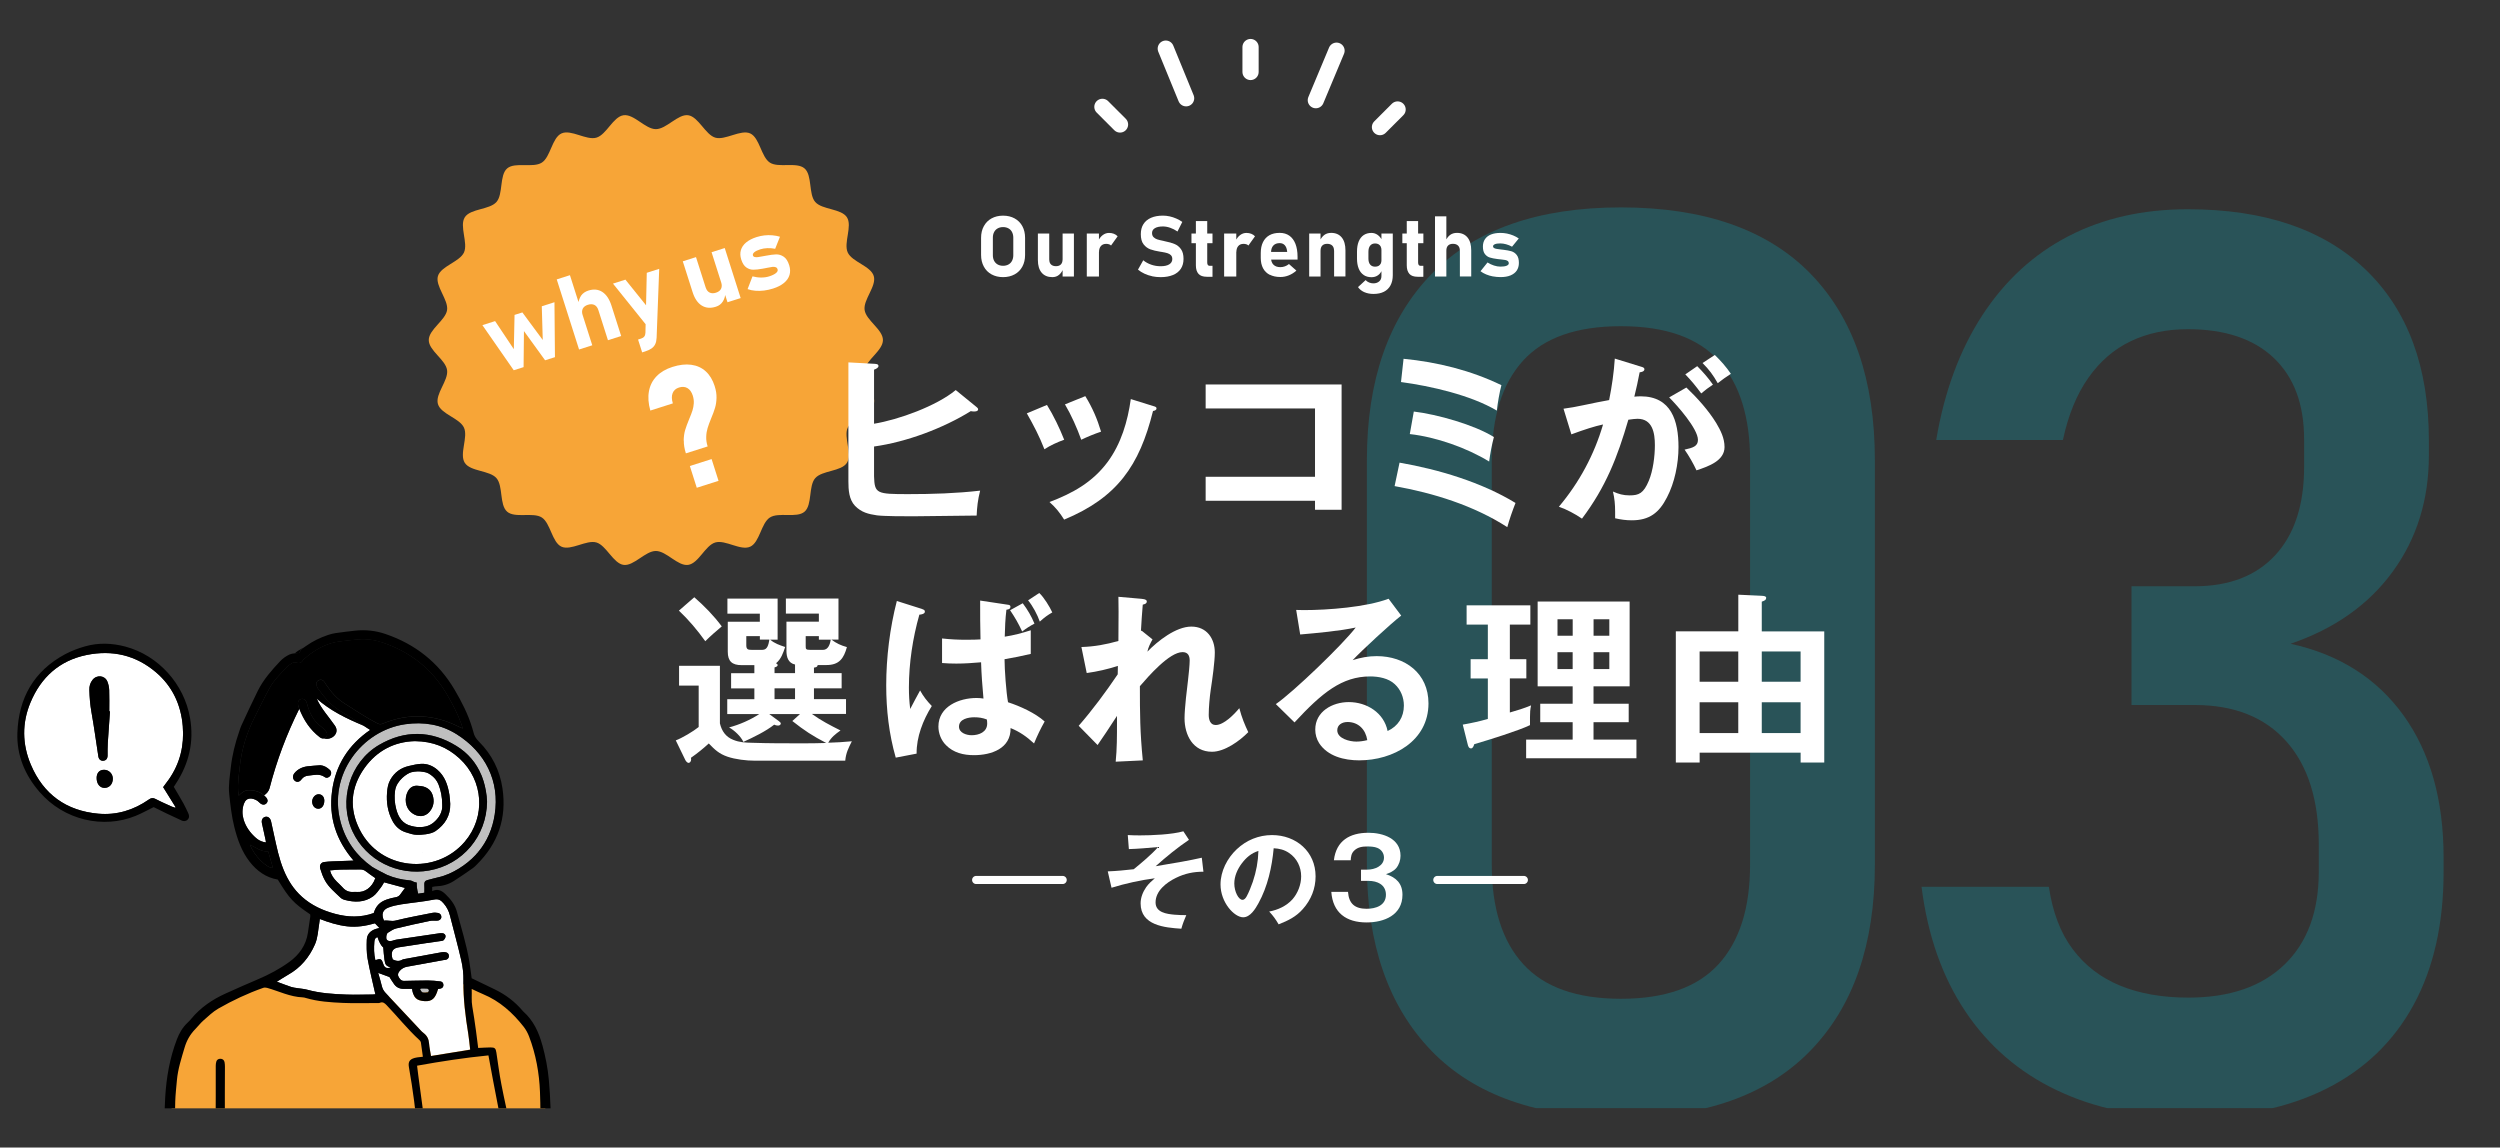 <?xml version="1.0" encoding="UTF-8"?>
<svg xmlns="http://www.w3.org/2000/svg" xmlns:xlink="http://www.w3.org/1999/xlink" viewBox="0 0 616.95 283.19">
  <rect x="0" y="0" width="616.95" height="283.19" fill="#333333" stroke="none"/>
  <defs>
    <style>
      .cls-1, .cls-2, .cls-3 {
        fill: none;
      }

      .cls-4 {
        mix-blend-mode: multiply;
        opacity: .3;
      }

      .cls-5 {
        fill: #f7a537;
      }

      .cls-6 {
        isolation: isolate;
      }

      .cls-2 {
        stroke-width: 2px;
      }

      .cls-2, .cls-3 {
        stroke: #fff;
        stroke-linecap: round;
        stroke-linejoin: round;
      }

      .cls-7 {
        fill: #fff;
      }

      .cls-3 {
        stroke-width: 4px;
      }

      .cls-8 {
        fill: #bfbfbf;
      }

      .cls-9 {
        fill: #8398e8;
      }

      .cls-10 {
        fill: #129ead;
      }

      .cls-11 {
        clip-path: url(#clippath);
      }
    </style>
    <clipPath id="clippath">
      <rect class="cls-1" width="616.95" height="273.52"></rect>
    </clipPath>
  </defs>
  <g class="cls-6">
    <g id="_レイヤー_2" data-name="レイヤー 2">
      <g id="_レイヤー_1-2" data-name="レイヤー 1">
        <g class="cls-11">
          <g>
            <path class="cls-5" d="M134.78,281.78s-.09-20.8-2.25-24.64c-2.16-3.84-5.12-11.02-17.02-14.56,0,0-25.87,8.07-49.29,0,0,0-14.03,3.59-18.79,10.23-4.76,6.64-5.71,28.97-5.71,28.97h93.06Z"></path>
            <g>
              <path class="cls-7" d="M81.44,214.81c.32,1.19.92,1.99,1.64,2.73.48.5,1.02.94,1.47,1.46.7.81,1.54,1.19,2.6,1.12.33-.02.66-.02.98,0,1.79.15,3.67-.98,4.5-3.41-.76-.54-1.58-1.08-2.34-1.68-.43-.34-.88-.47-1.41-.46-1.64.02-3.28,0-4.91.04-.79.02-1.59.12-2.52.2Z"></path>
              <path class="cls-7" d="M43.22,199.34s.08-.09.12-.14c-1.01-1.63-2.02-3.25-3.08-4.95.5-.68.97-1.28,1.41-1.91,2.76-3.96,3.82-8.39,3.43-13.14-.44-5.29-2.55-9.85-6.64-13.32-4.96-4.21-10.74-5.53-17.06-4.25-6.74,1.37-11.3,5.53-13.89,11.76-2.1,5.06-2.03,10.27.1,15.31,3.1,7.33,8.75,11.39,16.64,12.1,4.53.41,8.73-.87,12.47-3.49.58-.41,1.02-.48,1.67-.14,1.32.7,2.69,1.28,4.05,1.9.25.11.52.18.78.27ZM22.05,170.28c-.03-.96.2-1.77.8-2.52,1.03-1.3,3.02-1.11,3.65.43.27.66.42,1.4.45,2.12.06,1.74.02,3.48.02,5.23.06,0,.11,0,.17,0-.18,2.61-.38,5.21-.54,7.82-.06,1.01-.04,2.03-.05,3.05,0,.78-.36,1.24-1.01,1.31-.66.07-1.15-.33-1.27-1.06-.57-3.66-1.06-7.33-1.71-10.98-.32-1.8-.46-3.59-.51-5.41ZM25.82,194.44c-1.18.02-2-1.01-1.98-2.49.02-1.22.73-1.99,1.82-1.97,1.23.01,2.19,1,2.17,2.23-.02,1.29-.85,2.22-2.02,2.24Z"></path>
              <path class="cls-7" d="M102.15,217.63c.06.03.14.05.22.07,0-.01.01-.02.02-.03-.08-.02-.16-.03-.24-.04Z"></path>
              <path class="cls-7" d="M108.23,193.62c-.39-1.02-1.08-1.83-1.95-2.43-.87-.6-1.21-.65-2.52-.81-.22-.03-1.21-.07-2.26.19-.98.25-3.64,2-4,4.5-.23,1.58-.12,3.12.29,4.64.54,2.01,1.55,3.61,3.74,4.12.49.12,1,.25,1.5.27,1.37.07,2.72-.14,3.8-.99,1.53-1.2,2.44-2.78,2.3-4.54,0-1.9-.32-3.45-.9-4.96ZM106.01,200.32c-1.16,1.36-2.89,1.37-4.27.36-1.89-1.38-1.93-3.79-1.11-5.36.56-1.06,1.49-1.57,2.66-1.39,1.71.03,2.98.81,3.45,2.22.5,1.49.29,2.95-.74,4.16Z"></path>
              <path class="cls-7" d="M113.38,187.16c-3.02-2.76-6.5-4.21-10.98-4.26-4.99.12-9.36,2.28-12.48,6.66-3.39,4.78-3.8,9.96-1.16,15.18,5.12,10.13,18.88,11.26,25.93,2.98,5.24-6.15,4.64-15.11-1.31-20.56ZM104.21,210.27s.03-.02.04-.02c.03,0,.06,0,.09.01-.04,0-.08,0-.12.01ZM107.5,205.08c-1.23.86-3.71.96-4.61.94-.9-.02-1.8-.31-2.86-.66-1.44-.47-2.49-1.47-3.2-2.82-1.15-2.19-1.52-4.53-1.32-6.97.09-1.09.26-2.16.81-3.14,1.03-1.82,2.57-2.94,4.58-3.4,1.02-.24,2.06-.49,3.1-.53,1.46-.05,2.77.48,3.9,1.44,1.89,1.61,2.61,3.8,2.99,6.14.12.75.14,1.52.21,2.28.07,2.93-1.3,5.11-3.61,6.72Z"></path>
              <path class="cls-7" d="M117.9,210.17c-.14.22-.29.43-.45.65-.01.05-.03.09-.05.14.23-.25.46-.51.67-.77-.06,0-.12,0-.18-.02Z"></path>
              <path class="cls-7" d="M118.81,191.29s0,0-.01,0c.05.13.11.26.16.39-.05-.13-.09-.26-.15-.39Z"></path>
              <path class="cls-7" d="M114.36,241.99c.03-1.66-.16-3.36-.53-4.98-.85-3.72-1.88-7.4-2.81-11.11-.28-1.12-.78-2.08-1.54-2.96-.65-.76-1.21-1.18-2.38-.95-2.67.53-5.4.76-8.1,1.18-1.07.17-2.15.4-3.16.79-1.46.57-1.79,1.7-1.08,3.23.93-.14,1.83.24,2.85-.02,3-.74,6.05-1.3,9.08-1.9.45-.09.95-.07,1.39.02.6.13.9.61.82,1.11-.08.51-.52.81-1.13.8-.58,0-1.17-.05-1.72.06-2.78.58-5.55,1.18-8.31,1.86-.72.18-1.37.65-2.02,1.05-.39.24-.53,1.31-.29,1.7.22.35.79.47,1.37.29.35-.11.69-.24,1.05-.29,3.45-.52,6.91-1.03,10.37-1.53.32-.05.65-.08.97-.05.45.05.78.37.76.79-.02.31-.24.66-.46.91-.15.16-.46.2-.71.23-1.19.18-2.38.33-3.57.51-2.27.34-4.54.67-6.8,1.04-1.43.23-1.91.93-1.68,2.34.04.24.14.48.19.66.83.4,1.59.52,2.36.05.15-.09.34-.11.52-.15,3.08-.57,6.15-1.14,9.23-1.69.35-.06.74-.05,1.07.04.46.13.72.51.67,1-.04.45-.32.72-.76.83-.14.03-.29.02-.43.05-3.04.55-6.08,1.11-9.13,1.66-.72.13-1.3.47-1.78.99-.35.39-.61.87-.36,1.4.27.56.63,1.12,1.36,1.11,1.96-.02,3.93-.11,5.89-.1,1.04,0,2.09.1,3.13.23.46.06.75.44.73.95-.03.46-.3.72-.74.82-.2.04-.41.07-.59.1-.63,2.31-1.5,3.1-3.27,3-2.04-.12-2.81-.84-3.14-3.04-.7,0-1.35-.02-2,0-.98.03-1.8-.32-2.38-1.09-.45-.6-.83-1.26-1.2-1.83-.9-.33-1.77-.65-2.78-1.02.31,1.09.65,2.15.9,3.24.16.67.46,1.21.92,1.7,2.71,2.89,5.42,5.78,8.13,8.67.4.42.78.88,1.24,1.23.89.66,1.29,1.51,1.37,2.6.08,1,.3,1.99.47,3.07,3.32-.54,6.5-1.06,9.66-1.57-.15-1.28-.25-2.55-.45-3.79-.71-4.39-1.28-8.78-1.21-13.25Z"></path>
              <path class="cls-7" d="M94.56,237.85c.33.98.76,1.2,1.85.93-1.2-.5-1.34-.62-1.54-1.96-.15-.95-.19-1.93-.29-2.99q-.81-.67-1.42-2.56c-.62.15-.74.66-.78,1.15-.12,1.51-.12,3.03.25,4.52,1.31-.44,1.52-.34,1.93.91Z"></path>
              <path class="cls-7" d="M90.51,231.91c.05-1.38.93-2.24,2.22-2.67.27-.09.55-.15.89-.24-.4-.42-.74-.78-1.1-1.15-2.26.65-4.5,1.01-6.82.75-2.32-.26-4.53-.95-6.78-1.82-.06.44-.09.75-.14,1.06-.3,1.75-.34,3.56-1.07,5.22-1.4,3.19-3.52,5.74-6.59,7.47-.92.52-1.81,1.11-2.81,1.73,1.29.47,2.41.91,3.54,1.29.48.16.99.21,1.5.29.82.14,1.67.18,2.47.4,3.15.87,6.38,1.07,9.61,1.19,2.14.08,4.29,0,6.44-.01.27,0,.54-.05.75-.06-.66-2.98-1.4-5.86-1.92-8.79-.27-1.52-.25-3.11-.2-4.67Z"></path>
              <path class="cls-7" d="M92.23,225.31c.55-1.73,1.46-2.71,3.18-3.32.72-.26,1.46-.44,2.21-.57.47-.08.83-.26,1.1-.62.41-.54.81-1.1,1.23-1.68-1.78-.48-3.45-.93-5.17-1.39-.24.4-.46.87-.78,1.26-.61.76-1.16,1.64-1.93,2.2-2.14,1.55-4.56,1.52-7,.88-.38-.1-.77-.3-1.05-.56-1.36-1.31-2.86-2.52-3.8-4.19-.51-.91-.88-1.92-1.18-2.92-.27-.88.16-1.55.93-1.67.68-.1,1.37-.14,2.05-.17,1.67-.07,3.34-.13,5.24-.19-4.34-5.04-6.17-10.71-5.32-17.13.85-6.44,4.09-11.47,9.41-15.11-.54-.34-1.07-.68-1.6-1.03-4.23-1.77-8.25-3.7-11.6-6.7,1.06,2.47,3,4.51,4.51,6.71,1.31,1.91-.94,3.71-2.7,3.11-.33.09-.71-.02-1.08-.3-2.4-1.84-3.96-4.26-5.03-7.01-3.13,6.29-5.58,12.77-7.34,19.63-.19.72-.7,1.32-1.35,1.75.16.14.31.28.46.44.47.51.54,1.02.17,1.46-.36.43-.93.5-1.47.13-.33-.23-.58-.57-.92-.77-1.12-.65-2.6-.91-3.22.81-.46,1.27-.45,2.61-.08,3.86.54,1.81,1.64,3.33,3.06,4.57.24.21.5.4.78.56.18.06.36.15.52.25.36.14.74.25,1.17.29-.04-.28-.06-.45-.1-.62-.3-1.39-.63-2.77-.91-4.16-.16-.79.22-1.4.86-1.54.6-.13,1.12.24,1.37.97.06.17.08.35.12.53.21,1,.42,1.99.65,2.99.65,2.91,1.23,5.85,2.37,8.62,1.04,2.52,2.44,4.77,4.51,6.62,2.38,2.13,5.16,3.39,8.18,4.21,3.19.86,6.39.96,9.55-.19ZM74.41,192.33c-.51.7-1.14.79-1.67.35-.52-.43-.58-1.26-.08-1.87.83-1,1.94-1.53,3.2-1.69,1.01-.13,2.03-.18,3.2-.27.83.06,1.66.51,2.35,1.18.41.39.41.98.11,1.4-.3.42-.9.68-1.35.36-1.32-.95-2.72-.5-4.1-.37-.66.06-1.23.33-1.66.91ZM77.04,197.8c0-.91.73-1.77,1.54-1.8.84-.03,1.44.61,1.46,1.53.02,1.18-.6,2.04-1.48,2.04-.86,0-1.51-.76-1.52-1.77Z"></path>
              <path class="cls-9" d="M104.21,210.27s.08,0,.12-.01c-.03,0-.06,0-.09-.01-.01,0-.03.02-.04.02Z"></path>
              <path d="M66.52,194.53c1.77-6.86,4.22-13.35,7.34-19.63-.08-.2-.16-.4-.23-.61-.11-.3-.13-.65-.09-.96.07-.53.58-.9,1.14-.87.53.07.85.42,1.01.96.15.52.3,1.05.48,1.56.63,1.7,1.54,3.21,3.04,4.3.44.32.82.72,1.17,1.14.47.56.43,1.16-.01,1.56-.12.11-.26.19-.41.22,1.76.6,4.01-1.2,2.7-3.11-1.51-2.2-3.44-4.24-4.51-6.71,3.35,3.01,7.36,4.94,11.6,6.7-1.89-1.22-3.75-2.43-5.65-3.56-2.35-1.4-4.04-3.41-5.6-5.57-.19-.26-.34-.57-.41-.88-.13-.51.04-.95.53-1.2.47-.24.94-.17,1.3.23.22.24.35.55.54.82,1.21,1.79,2.59,3.41,4.44,4.59,2.67,1.7,5.3,3.47,8.12,4.93.5.26.86.36,1.41.13,6.41-2.67,12.7-2.34,18.88.8.24.12.5.22.89.39-.15-.49-.25-.83-.37-1.17-.9-2.51-2.15-4.86-3.49-7.16-3.65-6.29-8.99-10.51-15.84-12.85-1.98-.68-4.03-.99-6.13-.8-1.56.14-3.12.32-4.67.52-2.71.36-5.06,1.56-7.23,3.14-.38.27-.73.59-1.09.89-.2.17-.46.32-.58.54-.36.64-.88.87-1.56.65-.55-.17-1-.05-1.43.28-.35.26-.75.47-1.04.79-1.53,1.66-3.17,3.24-4.27,5.24-1.26,2.29-2.39,4.66-3.58,6.99-1.98,3.86-3.26,7.93-3.74,12.25-.23,2.06-.56,4.12-.41,6.2.02.3.08.59.15,1.06.76-.78,1.44-1.32,2.38-1.34,1.46-.02,2.78.33,3.87,1.27.64-.43,1.16-1.02,1.35-1.75Z"></path>
              <path d="M74.95,159.83c-.85.39-1.61.86-2.22,1.42.38-.04.79-.06,1.21-.12.08-.56.51-.94,1.01-1.3Z"></path>
              <path d="M67.36,214.18c-.38-1.33-.77-2.65-1.18-4.09-1.73.18-2.97-.94-4.46-1.63.9,2.65,4.17,5.86,5.64,5.72Z"></path>
              <path class="cls-9" d="M64.48,207.6c-.16-.11-.34-.19-.52-.25.17.1.34.18.52.25Z"></path>
              <path class="cls-8" d="M117.9,210.17c.06,0,.12.01.18.02,2.12-2.56,3.47-5.64,4.02-9.2,1.28-8.24-2.33-15.34-9.38-19.79-3.86-2.43-8.17-3.13-12.7-2.48-10.66,1.52-19.11,12.4-15.95,24.15,1.24,4.61,3.86,8.27,7.75,11.03.4.29,3.26,1.8,3.7,1.99,1.75.75,3.58,1.19,5.49,1.35.62.05.77.24,1.16.39.08.01.16.03.24.04,0,.01-.01.02-.02.03.13.04.28.07.46.1,0,.93.07,1.68.36,2.74.53-.08,1.02-.16,1.53-.24,0-.71.04-1.36-.01-2.01-.05-.62.18-.96.78-1.11.88-.22,1.75-.49,2.64-.68,1.83-.4,3.54-1.2,5.09-2.15,1.61-.99,3-2.12,4.19-3.41.02-.05.03-.09.05-.14.15-.21.3-.43.45-.65ZM105.92,214.81c-7.86,1.4-15.58-2.53-18.92-9.61-3.57-7.6-.71-17.13,6.53-21.37,6.36-3.72,12.83-3.58,19.04.22,2.95,1.8,4.98,4.27,6.21,7.23,0,0,0,0,.01,0,.05.13.1.26.15.39.56,1.46.94,3.04,1.13,4.71.06.54.08,1.09.1,1.44-.07,8.5-6.04,15.52-14.26,16.98Z"></path>
              <path class="cls-8" d="M105.6,244.86c.12-.02.28-.36.25-.52-.03-.15-.26-.37-.43-.39-.53-.05-1.06-.02-1.59-.02-.06.08-.12.15-.17.23.19.26.35.67.59.73.42.11.91.04,1.35-.04Z"></path>
              <path d="M133.84,257.94c-.86-3.2-2.19-6.09-4.71-8.33-.05-.05-.1-.11-.15-.16-1.88-2.23-4.16-3.96-6.78-5.24-1.93-.94-3.86-1.86-5.8-2.8-.2-1.4-.36-2.81-.59-4.21-.7-4.14-1.95-8.13-3.04-12.17-.49-1.82-1.58-3.16-2.88-4.41-.9-.86-1.89-1.36-3.23-.71v-1.03c.35-.06.64-.15.92-.15,1.57-.04,3.04-.45,4.35-1.27,1.63-1.02,3.2-2.14,4.79-3.24.33-.23.6-.53.89-.81,5.31-5.22,7.48-11.52,6.39-18.88-.66-4.44-2.61-8.32-5.8-11.51-.7-.7-1.19-1.44-1.38-2.4-.07-.32-.17-.63-.27-.94-1.01-3.37-2.6-6.48-4.38-9.5-3.96-6.71-9.71-11.23-17.06-13.73-2.41-.82-4.9-1.09-7.43-.82-1.63.17-3.25.38-4.88.61-.61.09-1.21.25-1.8.44-1.94.65-3.77,1.53-5.45,2.72-.2.14-.4.27-.59.41-.5.36-.92.74-1.01,1.3-.42.06-.83.08-1.21.12-.46.04-.89.11-1.27.28-.84.38-1.66.96-2.3,1.63-2.1,2.23-4.14,4.53-5.52,7.29-1.43,2.86-2.76,5.78-4.11,8.68-.2.43-.32.89-.48,1.34-1.03,2.93-1.77,5.91-2.11,9.01-.23,2.17-.62,4.35-.38,6.53.29,2.7.58,5.41,1.25,8.07.78,3.1,1.82,6.08,3.81,8.62,1.77,2.26,4,3.89,6.92,4.38,2.9,4.76,3.83,5.77,8,8.59.01.21.05.39.02.57-.19,1.33-.4,2.65-.59,3.98-.45,3.07-2.15,5.42-4.56,7.17-2.41,1.75-5.05,3.15-7.81,4.32-2.65,1.12-5.27,2.29-7.89,3.47-3.29,1.48-6.23,3.47-8.55,6.29-.28.34-.58.65-.9.95-1.22,1.15-2.03,2.56-2.62,4.11-1.76,4.6-2.59,9.4-2.88,14.28-.21,3.45-.17,6.91-.24,10.37,0,.33,0,.66.06.98.13.59.59.99,1.13,1.02.53.04,1.05-.3,1.24-.88.11-.34.14-.71.14-1.07.05-3.13.05-6.26.15-9.39.05-1.74.26-3.48.41-5.22.24-2.78,1.11-5.41,1.89-8.06.51-1.74,1.37-3.28,2.65-4.58.67-.67,1.24-1.45,1.94-2.07,1.2-1.05,2.37-2.2,3.74-2.99,3.54-2.03,7.23-3.76,11.09-5.12.28-.1.64-.07.93,0,2.93.82,5.7,2.24,8.82,2.35.25,0,.5.08.75.15,2.99.89,6.09,1.08,9.18,1.22,2.84.12,5.68.03,8.52.03.18,0,.39.03.54-.04.74-.34,1.19.03,1.69.55,2.74,2.86,5.21,5.98,8.14,8.66.15.14.3.35.33.55.18,1.14.32,2.29.49,3.53-.53.06-.96.1-1.39.16-1.75.28-2.32.93-2.06,2.39.99,5.56,1.73,11.15,2.17,16.78.08.98.49,1.48,1.16,1.43.58-.04,1.09-.54.94-1.56-.16-1.11-.29-2.23-.44-3.35-.5-3.72-1-7.43-1.5-11.15-.11-.81-.2-1.63-.31-2.49,5.93-1.07,11.73-1.96,17.61-2.54.38,2.07.73,4.04,1.11,6,.8,4.22,1.62,8.43,2.43,12.64.06.32.13.65.25.95.2.5.67.76,1.12.67.47-.09.8-.48.79-1.03,0-.36-.09-.72-.16-1.07-.79-3.66-1.63-7.31-2.34-10.99-.51-2.6-.84-5.24-1.24-7.87-.16-1.05-.39-1.28-1.48-1.27-1,.01-2,.09-3.01.13-.18-1.41-.34-2.81-.54-4.21-.29-2.02-.56-4.04-.92-6.05-.25-1.4-.07-2.78-.14-4.3,1.04.48,1.92.92,2.81,1.29,4.12,1.71,7.31,4.59,10.02,8.05.55.71,1,1.53,1.32,2.37,1.69,4.43,2.52,9.04,2.7,13.75.14,3.45.11,6.91.17,10.37,0,.36.04.73.15,1.07.19.54.63.79,1.2.76.52-.03.91-.3,1.06-.8.1-.34.14-.71.14-1.07-.02-4.44-.13-8.87-.53-13.3-.26-2.95-.84-5.82-1.61-8.67ZM88.87,214.56c.53,0,.98.12,1.41.46.77.6,1.58,1.14,2.34,1.68-.83,2.43-2.71,3.56-4.5,3.41-.33-.03-.66-.03-.98,0-1.06.07-1.9-.31-2.6-1.12-.45-.52-.99-.97-1.47-1.46-.71-.73-1.32-1.54-1.64-2.73.94-.08,1.73-.19,2.52-.2,1.64-.04,3.28-.02,4.91-.04ZM117.41,210.95c-1.19,1.28-2.59,2.42-4.19,3.41-1.55.95-3.26,1.75-5.09,2.15-.89.19-1.76.47-2.64.68-.6.15-.83.49-.78,1.11.05.65.01,1.3.01,2.01-.51.08-1,.15-1.53.24-.3-1.06-.36-1.81-.36-2.74-.19-.03-.34-.06-.46-.1-.08-.02-.15-.05-.22-.07-.39-.16-.53-.34-1.16-.39-1.9-.16-3.73-.6-5.49-1.35-.44-.19-3.29-1.7-3.7-1.99-3.88-2.76-6.51-6.42-7.75-11.03-3.16-11.75,5.29-22.63,15.95-24.15,4.53-.65,8.84.05,12.7,2.48,7.05,4.44,10.66,11.55,9.38,19.79-.55,3.56-1.9,6.65-4.02,9.2-.22.26-.44.52-.67.77ZM66.17,210.09c.42,1.44.8,2.76,1.18,4.09-1.47.15-4.74-3.07-5.64-5.72,1.49.69,2.73,1.81,4.46,1.63ZM74.51,221.3c-2.07-1.85-3.47-4.1-4.51-6.62-1.14-2.78-1.73-5.71-2.37-8.62-.22-.99-.43-1.99-.65-2.99-.04-.18-.06-.36-.12-.53-.24-.73-.77-1.1-1.37-.97-.64.14-1.02.75-.86,1.54.28,1.39.61,2.77.91,4.16.04.17.06.35.1.62-.43-.04-.81-.14-1.17-.29-.18-.07-.36-.16-.52-.25-.28-.16-.54-.35-.78-.56-1.42-1.24-2.52-2.75-3.06-4.57-.37-1.26-.37-2.59.08-3.86.62-1.72,2.1-1.46,3.22-.81.34.2.59.54.92.77.54.38,1.11.31,1.47-.13.37-.44.3-.95-.17-1.46-.15-.16-.3-.31-.46-.44-1.09-.93-2.4-1.29-3.87-1.27-.94.02-1.62.56-2.38,1.34-.07-.47-.13-.76-.15-1.06-.16-2.09.18-4.14.41-6.2.48-4.32,1.76-8.39,3.74-12.25,1.19-2.33,2.32-4.7,3.58-6.99,1.09-1.99,2.74-3.58,4.27-5.24.29-.32.7-.52,1.04-.79.43-.33.88-.45,1.43-.28.68.21,1.2-.02,1.56-.65.13-.22.38-.37.58-.54.36-.3.71-.61,1.09-.89,2.18-1.58,4.53-2.79,7.23-3.14,1.55-.2,3.11-.38,4.67-.52,2.1-.19,4.14.13,6.13.8,6.85,2.34,12.19,6.56,15.84,12.85,1.33,2.3,2.59,4.64,3.49,7.16.12.33.21.67.37,1.17-.39-.17-.65-.27-.89-.39-6.17-3.14-12.46-3.47-18.88-.8-.54.23-.91.13-1.41-.13-2.82-1.46-5.44-3.23-8.12-4.93-1.86-1.18-3.23-2.8-4.44-4.59-.18-.27-.32-.58-.54-.82-.36-.39-.83-.46-1.3-.23-.49.24-.65.69-.53,1.2.08.31.23.62.41.88,1.57,2.16,3.25,4.18,5.6,5.57,1.9,1.13,3.76,2.34,5.65,3.56.53.34,1.06.68,1.6,1.03-5.32,3.64-8.56,8.67-9.41,15.11-.85,6.42.98,12.09,5.32,17.13-1.9.07-3.57.12-5.24.19-.69.03-1.37.08-2.05.17-.77.11-1.19.78-.93,1.67.3,1,.67,2.01,1.18,2.92.94,1.67,2.44,2.88,3.8,4.19.28.27.67.47,1.05.56,2.45.64,4.87.67,7-.88.77-.56,1.32-1.43,1.93-2.2.31-.39.53-.86.78-1.26,1.73.46,3.39.91,5.17,1.39-.42.58-.82,1.14-1.23,1.68-.27.36-.63.54-1.1.62-.75.13-1.5.31-2.21.57-1.72.61-2.63,1.59-3.18,3.32-3.16,1.15-6.35,1.05-9.55.19-3.02-.81-5.8-2.08-8.18-4.21ZM91.88,245.43c-2.15.01-4.3.09-6.44.01-3.23-.12-6.46-.32-9.61-1.19-.8-.22-1.65-.27-2.47-.4-.5-.08-1.02-.13-1.5-.29-1.14-.38-2.25-.81-3.54-1.29,1.01-.62,1.89-1.21,2.81-1.73,3.06-1.73,5.19-4.28,6.59-7.47.73-1.66.77-3.47,1.07-5.22.05-.31.09-.63.14-1.06,2.25.87,4.46,1.56,6.78,1.82,2.32.26,4.57-.1,6.82-.75.35.37.7.73,1.1,1.15-.34.09-.62.15-.89.24-1.3.42-2.18,1.29-2.22,2.67-.05,1.55-.07,3.15.2,4.67.52,2.92,1.26,5.81,1.92,8.79-.21.02-.48.06-.75.06ZM92.64,236.94c-.38-1.5-.37-3.01-.25-4.52.04-.49.16-1,.78-1.15q.61,1.89,1.42,2.56c.1,1.06.14,2.04.29,2.99.21,1.34.34,1.46,1.54,1.96-1.09.27-1.53.05-1.85-.93-.41-1.25-.61-1.35-1.93-.91ZM106.36,260.6c-.17-1.08-.39-2.07-.47-3.07-.08-1.09-.49-1.94-1.37-2.6-.46-.34-.84-.8-1.24-1.23-2.71-2.89-5.42-5.78-8.13-8.67-.46-.49-.77-1.03-.92-1.7-.26-1.09-.59-2.15-.9-3.24,1,.37,1.87.69,2.78,1.02.37.57.75,1.23,1.2,1.83.59.77,1.4,1.13,2.38,1.09.65-.02,1.3,0,2,0,.33,2.2,1.11,2.92,3.14,3.04,1.77.1,2.64-.69,3.27-3,.18-.03.39-.06.59-.1.44-.09.72-.36.74-.82.03-.51-.26-.89-.73-.95-1.04-.13-2.09-.23-3.13-.23-1.96,0-3.93.08-5.89.1-.72,0-1.09-.55-1.36-1.11-.25-.53.01-1.01.36-1.4.47-.52,1.06-.86,1.78-.99,3.05-.54,6.09-1.1,9.13-1.66.14-.03.29-.02.43-.05.43-.11.71-.38.76-.83.05-.5-.21-.87-.67-1-.34-.1-.73-.11-1.07-.04-3.08.55-6.16,1.12-9.23,1.69-.18.03-.37.06-.52.15-.77.47-1.52.36-2.36-.05-.05-.18-.15-.42-.19-.66-.23-1.41.25-2.11,1.68-2.34,2.26-.37,4.53-.7,6.8-1.04,1.19-.18,2.38-.33,3.57-.51.25-.04.56-.07.71-.23.23-.24.45-.59.46-.91.02-.43-.31-.74-.76-.79-.32-.04-.65,0-.97.05-3.46.5-6.91,1.01-10.37,1.53-.36.05-.7.18-1.05.29-.58.18-1.15.06-1.37-.29-.24-.39-.1-1.46.29-1.7.65-.39,1.3-.87,2.02-1.05,2.75-.68,5.53-1.27,8.31-1.86.55-.12,1.15-.06,1.72-.06.61,0,1.05-.3,1.13-.8.08-.5-.22-.98-.82-1.11-.45-.09-.94-.11-1.39-.02-3.03.6-6.08,1.15-9.08,1.9-1.02.25-1.92-.13-2.85.02-.71-1.54-.38-2.66,1.08-3.23,1-.39,2.09-.62,3.16-.79,2.7-.42,5.43-.65,8.1-1.18,1.17-.23,1.73.19,2.38.95.76.88,1.26,1.84,1.54,2.96.93,3.7,1.96,7.38,2.81,11.11.37,1.62.56,3.32.53,4.98-.07,4.47.5,8.86,1.21,13.25.2,1.25.3,2.51.45,3.79-3.16.51-6.34,1.03-9.66,1.57ZM103.66,244.17c.06-.08.12-.15.17-.23.53,0,1.07-.03,1.59.02.16.01.4.23.43.39.03.16-.13.5-.25.52-.44.08-.93.15-1.35.04-.24-.06-.4-.48-.59-.73Z"></path>
              <path d="M44.74,202.46c.53.24,1.07.28,1.53-.16.5-.47.46-1.04.19-1.61-.38-.79-.73-1.59-1.15-2.35-.78-1.4-1.6-2.76-2.42-4.16.2-.3.37-.58.55-.85,3.21-4.94,4.47-10.27,3.46-16.13-1.44-8.37-7.79-15.46-15.98-17.64-3.29-.87-6.64-.99-9.93-.05-1.7.48-3.4,1.12-4.96,1.96-7.68,4.13-11.43,10.79-11.74,19.35-.2,5.54,1.84,10.42,5.45,14.6,6.07,7.04,15.79,9.16,23.73,5.92,1.5-.61,2.93-1.41,4.45-2.16,1.03.51,2.13,1.07,3.25,1.6,1.18.57,2.37,1.12,3.56,1.66ZM36.72,197.31c-3.74,2.62-7.93,3.9-12.47,3.49-7.9-.71-13.54-4.77-16.64-12.1-2.14-5.05-2.21-10.26-.1-15.31,2.59-6.23,7.15-10.39,13.89-11.76,6.32-1.28,12.09.04,17.06,4.25,4.09,3.47,6.2,8.03,6.64,13.32.4,4.76-.67,9.19-3.43,13.14-.44.62-.9,1.23-1.41,1.91,1.06,1.7,2.07,3.33,3.08,4.95-.04.05-.08.09-.12.14-.26-.09-.53-.16-.78-.27-1.36-.62-2.73-1.2-4.05-1.9-.65-.35-1.09-.27-1.67.14Z"></path>
              <path d="M55.49,276.15c-.02-4.29.01-8.58.02-12.87,0-.4-.02-.8-.1-1.19-.12-.52-.5-.81-1.03-.81-.48,0-.86.23-1,.7-.1.34-.14.71-.14,1.07-.01,2.4,0,4.8,0,7.2h0c0,2.4-.04,4.8.02,7.2.03.93.26,1.87.47,2.78.15.64.65.93,1.21.86.59-.08.94-.54.93-1.26,0-.25-.06-.51-.08-.76-.1-.97-.29-1.94-.29-2.91Z"></path>
              <path d="M80.39,180.42c-.35-.42-.73-.82-1.17-1.14-1.51-1.09-2.41-2.6-3.04-4.3-.19-.51-.33-1.04-.48-1.56-.16-.54-.48-.89-1.01-.96-.56-.03-1.07.33-1.14.87-.04.31-.02.67.09.96.07.2.15.41.23.61,1.07,2.75,2.63,5.17,5.03,7.01.37.29.75.39,1.08.3.14-.04.28-.11.41-.22.45-.4.48-1,.01-1.56Z"></path>
              <path d="M80.17,191.78c.45.33,1.05.07,1.35-.36.3-.42.29-1.01-.11-1.4-.69-.67-1.51-1.12-2.35-1.18-1.17.1-2.19.14-3.2.27-1.26.17-2.38.69-3.2,1.69-.5.61-.45,1.43.08,1.87.53.44,1.16.35,1.67-.35.43-.59,1-.85,1.66-.91,1.38-.13,2.78-.59,4.1.37Z"></path>
              <path d="M80.03,197.54c-.02-.93-.62-1.56-1.46-1.53-.81.03-1.54.88-1.54,1.8,0,1.01.65,1.77,1.52,1.77.88,0,1.5-.86,1.48-2.04Z"></path>
              <path d="M120.09,196.39c-.2-1.67-.57-3.25-1.13-4.71-.05-.13-.1-.26-.16-.39-1.23-2.96-3.26-5.43-6.21-7.23-6.21-3.8-12.69-3.94-19.04-.22-7.24,4.24-10.11,13.77-6.53,21.37,3.33,7.09,11.05,11.01,18.92,9.61,8.22-1.46,14.19-8.49,14.26-16.98-.02-.35-.04-.89-.1-1.44ZM114.7,207.72c-7.06,8.28-20.81,7.15-25.93-2.98-2.64-5.22-2.23-10.4,1.16-15.18,3.12-4.38,7.49-6.55,12.48-6.66,4.48.05,7.96,1.5,10.98,4.26,5.95,5.45,6.55,14.42,1.31,20.56Z"></path>
              <path d="M25.54,187.73c.65-.06,1.01-.53,1.01-1.31,0-1.02-.02-2.04.05-3.05.16-2.61.35-5.21.54-7.82-.06,0-.11,0-.17,0,0-1.74.04-3.49-.02-5.23-.03-.71-.18-1.46-.45-2.12-.63-1.54-2.62-1.73-3.65-.43-.6.75-.83,1.56-.8,2.52.05,1.82.19,3.61.51,5.41.65,3.64,1.15,7.32,1.71,10.98.11.73.6,1.13,1.27,1.06Z"></path>
              <path d="M25.67,189.97c-1.1-.01-1.81.76-1.82,1.97-.02,1.48.8,2.51,1.98,2.49,1.17-.02,2.01-.94,2.02-2.24.02-1.23-.95-2.22-2.17-2.23Z"></path>
              <path d="M110.9,196.08c-.38-2.34-1.1-4.52-2.99-6.14-1.13-.96-2.44-1.49-3.9-1.44-1.04.04-2.08.29-3.1.53-2.01.46-3.56,1.58-4.58,3.4-.55.98-.73,2.04-.81,3.14-.19,2.44.17,4.78,1.32,6.97.7,1.34,1.76,2.34,3.2,2.82,1.06.35,1.96.64,2.86.66.9.02,3.38-.08,4.61-.94,2.31-1.61,3.68-3.79,3.61-6.72-.07-.76-.09-1.53-.21-2.28ZM106.83,203.12c-1.08.85-2.44,1.06-3.8.99-.5-.03-1-.16-1.5-.27-2.19-.51-3.2-2.11-3.74-4.12-.41-1.52-.51-3.06-.29-4.64.36-2.5,3.02-4.25,4-4.5,1.05-.27,2.03-.22,2.26-.19,1.31.16,1.65.21,2.52.81.87.6,1.56,1.41,1.95,2.43.58,1.51.89,3.07.9,4.96.14,1.76-.77,3.34-2.3,4.54Z"></path>
              <path d="M103.29,193.94c-1.18-.19-2.1.32-2.66,1.39-.82,1.57-.78,3.98,1.11,5.36,1.38,1,3.11.99,4.27-.36,1.03-1.21,1.24-2.67.74-4.16-.47-1.41-1.75-2.18-3.45-2.22Z"></path>
            </g>
          </g>
          <g class="cls-4">
            <path class="cls-10" d="M353.26,259.32c-10.62-10.97-15.94-26.28-15.94-45.92v-99.84c0-19.73,5.34-35.07,16.01-45.99,10.67-10.92,26.23-16.39,46.67-16.39s36.12,5.44,46.75,16.31c10.62,10.88,15.93,26.23,15.93,46.07v99.84c0,19.74-5.34,35.07-16.01,45.99-10.67,10.93-26.23,16.39-46.67,16.39s-36.13-5.49-46.75-16.46ZM424.1,237.95c5.19-5.69,7.78-13.87,7.78-24.54v-99.84c0-10.67-2.57-18.85-7.7-24.54-5.14-5.69-13.19-8.53-24.17-8.53s-19.03,2.85-24.17,8.53c-5.14,5.69-7.7,13.87-7.7,24.54v99.84c0,10.67,2.59,18.86,7.78,24.54,5.19,5.69,13.22,8.53,24.09,8.53s18.9-2.84,24.09-8.53Z"></path>
            <path class="cls-10" d="M507.58,269.06c-9.37-4.48-16.89-10.97-22.58-19.48-5.69-8.51-9.29-18.75-10.8-30.74h31.42c.91,6.24,2.87,11.38,5.89,15.41,3.02,4.03,6.92,7.02,11.71,8.99,4.78,1.96,10.4,2.95,16.84,2.95,10.17,0,18.07-2.72,23.71-8.16,5.64-5.44,8.46-13.09,8.46-22.96v-6.65c0-10.97-2.67-19.46-8-25.45-5.34-5.99-12.89-8.99-22.66-8.99h-15.56v-29.3h15.56c8.56,0,15.2-2.57,19.94-7.7,4.73-5.14,7.1-12.39,7.1-21.75v-6.8c0-8.66-2.49-15.35-7.48-20.09-4.98-4.73-12.06-7.1-21.22-7.1-5.24,0-9.92.98-14.05,2.95-4.13,1.96-7.63,4.98-10.5,9.06-2.87,4.08-4.96,9.19-6.27,15.33h-31.27c2.01-11.98,5.82-22.25,11.4-30.81,5.59-8.56,12.66-15.05,21.22-19.48,8.56-4.43,18.38-6.65,29.45-6.65,18.93,0,33.58,4.98,43.95,14.95,10.37,9.97,15.56,24.02,15.56,42.14v3.62c0,10.98-2.97,20.54-8.91,28.7-5.94,8.16-14.35,14.1-25.22,17.82,11.98,2.62,21.27,8.51,27.87,17.67,6.59,9.16,9.89,20.84,9.89,35.04v3.62c0,12.79-2.47,23.71-7.4,32.78-4.94,9.06-12.11,15.96-21.52,20.69-9.42,4.73-20.77,7.1-34.06,7.1-12.29,0-23.11-2.24-32.47-6.72Z"></path>
          </g>
          <g>
            <g>
              <g id="_リピートラジアル_" data-name="&amp;lt;リピートラジアル&amp;gt;">
                <line class="cls-3" x1="276.4" y1="30.72" x2="272.05" y2="26.37"></line>
              </g>
              <g id="_リピートラジアル_-2" data-name="&amp;lt;リピートラジアル&amp;gt;">
                <line class="cls-3" x1="308.61" y1="17.76" x2="308.61" y2="11.61"></line>
              </g>
              <g id="_リピートラジアル_-3" data-name="&amp;lt;リピートラジアル&amp;gt;">
                <line class="cls-3" x1="340.55" y1="31.37" x2="344.9" y2="27.02"></line>
              </g>
            </g>
            <g>
              <g id="_リピートラジアル_-4" data-name="&amp;lt;リピートラジアル&amp;gt;">
                <line class="cls-3" x1="292.71" y1="24.25" x2="287.69" y2="12"></line>
              </g>
              <g id="_リピートラジアル_-5" data-name="&amp;lt;リピートラジアル&amp;gt;">
                <line class="cls-3" x1="324.72" y1="24.72" x2="329.83" y2="12.51"></line>
              </g>
            </g>
          </g>
          <g>
            <path class="cls-7" d="M244.69,67.71c-.82-.45-1.46-1.09-1.9-1.92-.45-.83-.68-1.79-.68-2.88v-4.21c0-1.09.22-2.05.68-2.88.45-.83,1.08-1.47,1.9-1.92.82-.45,1.77-.68,2.85-.68s2.03.23,2.85.68c.82.45,1.46,1.09,1.91,1.92s.67,1.79.67,2.88v4.21c0,1.09-.22,2.05-.67,2.88s-1.08,1.47-1.91,1.92c-.82.45-1.77.68-2.85.68s-2.02-.23-2.85-.68ZM248.87,65.27c.38-.21.68-.52.88-.91s.31-.85.31-1.37v-4.35c0-.52-.11-.97-.31-1.37s-.5-.7-.88-.91c-.38-.21-.82-.32-1.33-.32s-.95.11-1.33.32c-.38.21-.68.52-.88.91-.21.4-.31.85-.31,1.37v4.35c0,.52.1.97.31,1.37.21.4.5.7.88.91.38.21.82.32,1.33.32s.95-.11,1.33-.32Z"></path>
            <path class="cls-7" d="M258.94,64.08c0,.51.14.91.43,1.19s.7.42,1.22.42.93-.14,1.21-.43.42-.7.42-1.24l.14,2.32c-.2.58-.53,1.07-.98,1.46-.46.4-1.02.59-1.68.59-1.14,0-2.02-.37-2.64-1.1-.62-.73-.93-1.77-.93-3.11v-6.55h2.8v6.45ZM262.23,57.63h2.79v10.61h-2.79v-10.61Z"></path>
            <path class="cls-7" d="M268.2,57.63h3v10.61h-3v-10.61ZM273.66,60.28c-.2-.07-.43-.1-.68-.1-.57,0-1,.18-1.31.55-.31.36-.46.87-.46,1.52l-.21-2.76c.29-.63.67-1.13,1.14-1.48.47-.35.98-.53,1.54-.53.44,0,.84.07,1.2.21.36.14.67.35.93.62l-1.63,2.28c-.13-.14-.3-.24-.5-.31Z"></path>
            <path class="cls-7" d="M284.34,68.17c-.68-.14-1.31-.35-1.91-.63-.6-.28-1.13-.61-1.6-1l1.3-2.31c.57.47,1.23.83,1.98,1.09.75.26,1.52.38,2.31.38.91,0,1.62-.15,2.12-.46s.76-.75.76-1.31h0c0-.41-.11-.72-.34-.95s-.52-.4-.88-.51c-.36-.11-.82-.21-1.39-.3-.02,0-.04-.01-.06-.01s-.04,0-.06-.01l-.22-.03c-.99-.16-1.82-.35-2.47-.59-.65-.24-1.21-.65-1.67-1.24-.46-.59-.68-1.43-.68-2.51h0c0-.97.21-1.79.64-2.47.43-.68,1.05-1.2,1.87-1.56.82-.36,1.8-.54,2.96-.54.53,0,1.07.06,1.63.18.55.12,1.1.3,1.63.53s1.04.51,1.51.84l-1.19,2.37c-.57-.4-1.17-.7-1.79-.92-.62-.22-1.22-.33-1.79-.33-.86,0-1.52.14-1.99.42-.47.28-.71.68-.71,1.19h0c0,.44.12.78.37,1.03.25.25.55.43.91.55s.87.24,1.52.37c.03,0,.05.01.08.02s.05,0,.08.02c.04,0,.08.02.12.03s.08.02.12.03c.94.18,1.73.41,2.36.67.63.26,1.16.68,1.58,1.27.42.58.63,1.38.63,2.39v.02c0,.95-.22,1.76-.66,2.43s-1.09,1.19-1.94,1.54c-.85.35-1.87.53-3.06.53-.71,0-1.4-.07-2.08-.21Z"></path>
            <path class="cls-7" d="M294.03,57.63h5.19v2.39h-5.19v-2.39ZM295.77,67.58c-.43-.47-.65-1.17-.65-2.1v-10.93h2.8v10.24c0,.26.05.46.15.6s.25.21.45.21h.7v2.7h-1.41c-.93,0-1.61-.24-2.04-.71Z"></path>
            <path class="cls-7" d="M302.09,57.63h3v10.61h-3v-10.61ZM307.56,60.28c-.2-.07-.43-.1-.68-.1-.57,0-1,.18-1.31.55-.31.36-.46.87-.46,1.52l-.21-2.76c.29-.63.67-1.13,1.14-1.48.47-.35.98-.53,1.54-.53.44,0,.84.07,1.2.21.36.14.67.35.93.62l-1.63,2.28c-.13-.14-.3-.24-.5-.31Z"></path>
            <path class="cls-7" d="M313.36,67.83c-.72-.37-1.28-.91-1.66-1.62s-.57-1.57-.57-2.57v-1.2c0-1.05.18-1.94.55-2.69.37-.74.9-1.31,1.59-1.7.7-.39,1.54-.58,2.53-.58.93,0,1.72.23,2.38.69.66.46,1.16,1.14,1.51,2.02.34.88.52,1.95.52,3.19v.69h-7.26v-1.89h4.7l-.03-.25c-.07-.61-.27-1.09-.58-1.42-.31-.33-.72-.5-1.24-.5-.67,0-1.2.2-1.57.6s-.56.97-.56,1.71v1.35c0,.72.2,1.28.61,1.68.41.4.97.59,1.7.59.38,0,.75-.07,1.11-.2.37-.13.7-.32,1-.57l1.83,1.62c-.55.5-1.17.89-1.86,1.17-.69.28-1.38.41-2.08.41-1.02,0-1.89-.19-2.62-.56Z"></path>
            <path class="cls-7" d="M323.08,57.63h2.8v10.61h-2.8v-10.61ZM329.21,61.81c0-.52-.15-.92-.44-1.21-.3-.29-.72-.43-1.26-.43s-.92.15-1.2.43c-.28.29-.42.7-.42,1.22l-.21-2.35c.32-.67.7-1.17,1.15-1.5.45-.33,1.01-.5,1.68-.5,1.12,0,1.98.38,2.6,1.13s.92,1.82.92,3.19v6.44h-2.8v-6.43Z"></path>
            <path class="cls-7" d="M336.52,67.85c-.54-.36-.94-.88-1.22-1.57s-.42-1.51-.42-2.48v-1.7c0-.97.14-1.81.42-2.5s.69-1.22,1.22-1.58c.54-.36,1.18-.54,1.93-.54.57,0,1.08.17,1.55.51.47.34.84.82,1.13,1.44l-.21,2.35c0-.36-.06-.67-.18-.92-.12-.25-.3-.44-.54-.58s-.52-.2-.85-.2c-.52,0-.93.18-1.22.54-.29.36-.43.86-.43,1.51v1.69c0,.63.14,1.12.43,1.47.29.35.7.52,1.22.52.33,0,.62-.06.85-.19s.41-.32.54-.56c.12-.25.18-.54.18-.89l.14,2.42c-.22.58-.55,1.03-1,1.34-.45.32-.98.48-1.6.48-.75,0-1.39-.18-1.93-.54ZM336.68,72.1c-.66-.3-1.18-.71-1.55-1.25l1.88-1.73c.24.26.52.46.86.6s.68.21,1.04.21c.59,0,1.06-.16,1.44-.48s.56-.76.56-1.33v-10.49h2.8v10.29c0,.97-.19,1.81-.56,2.5s-.91,1.22-1.62,1.58c-.71.36-1.57.54-2.58.54-.84,0-1.6-.15-2.26-.44Z"></path>
            <path class="cls-7" d="M346.07,57.63h5.19v2.39h-5.19v-2.39ZM347.81,67.58c-.43-.47-.65-1.17-.65-2.1v-10.93h2.8v10.24c0,.26.05.46.15.6.1.14.25.21.45.21h.69v2.7h-1.41c-.93,0-1.61-.24-2.04-.71Z"></path>
            <path class="cls-7" d="M354.13,53.38h2.8v14.86h-2.8v-14.86ZM360.26,61.81c0-.52-.15-.92-.45-1.21s-.72-.43-1.26-.43-.92.15-1.2.43c-.28.29-.42.7-.42,1.22l-.21-2.35c.32-.67.7-1.17,1.15-1.5.45-.33,1.01-.5,1.68-.5,1.12,0,1.98.38,2.6,1.13s.92,1.82.92,3.19v6.44h-2.8v-6.43Z"></path>
            <path class="cls-7" d="M368.44,68.22c-.6-.11-1.16-.28-1.69-.5-.53-.22-.99-.48-1.39-.79l1.73-2.16c.51.33,1.04.58,1.6.76.56.18,1.09.27,1.59.27.65,0,1.16-.07,1.52-.22.36-.15.54-.35.54-.61,0-.24-.08-.42-.23-.54-.16-.12-.36-.21-.6-.26-.25-.05-.59-.1-1.03-.14-.12-.01-.25-.03-.37-.04-.13-.01-.25-.03-.38-.04-.03,0-.05-.01-.09-.02-.03,0-.06,0-.09,0-.79-.1-1.42-.23-1.9-.38s-.88-.44-1.21-.86c-.33-.43-.49-1.04-.49-1.85,0-.71.17-1.31.51-1.82.34-.5.83-.89,1.48-1.15.65-.26,1.43-.39,2.35-.39.54,0,1.07.05,1.61.16.54.11,1.05.27,1.54.47.49.2.94.45,1.36.74l-1.66,2.03c-.46-.26-.95-.46-1.45-.6-.51-.14-.99-.21-1.45-.21-.57,0-1.01.06-1.32.19-.31.13-.47.31-.47.54,0,.18.08.31.25.41.17.1.38.17.62.21.25.04.61.09,1.09.15.06,0,.12.01.18.02.06,0,.12.01.18.02.03,0,.06.01.09.01.04,0,.06,0,.09.01.82.1,1.5.22,2.01.37s.96.45,1.32.9c.37.45.55,1.11.55,1.98,0,.74-.18,1.37-.53,1.89-.35.52-.87.92-1.55,1.2s-1.5.41-2.46.41c-.63,0-1.25-.06-1.85-.17Z"></path>
          </g>
          <g>
            <g>
              <path class="cls-7" d="M296.58,211.66l.4,3.46c-2.42,0-4.57.43-6.78,1.52-2.34,1.14-5.03,3.19-5.03,6.06,0,2.5,2.74,2.85,4.68,3.03.96.08,1.94.11,2.9.11-.51,1.17-.88,2.13-1.22,3.35-4.1-.27-10.05-.8-10.05-6.25,0-1.46.56-2.82,1.38-4.02.64-.88,1.33-1.49,2.13-2.18-3.46.45-7.37,1.3-10.69,2.34l-.93-4.04c2.15-.08,4.28-.29,6.41-.53,1.78-1.44,4.57-3.78,6.01-5.48-2.29.21-4.95.45-7.21.51l-.27-3.46c.85.05,1.97.08,2.95.08,3.03,0,7.93-.21,10.77-1.01l1.38,2.1c-2.9,1.97-5.61,4.18-8.22,6.52,5.27-.88,8.35-1.41,11.38-2.1Z"></path>
              <path class="cls-7" d="M313.21,224.95c2.15-.4,4.25-1.36,5.74-3.01,1.33-1.52,2.15-3.64,2.15-5.67,0-2.31-1.04-4.47-2.98-5.77-1.17-.8-2.39-1.09-3.8-1.17-.42,4.63-1.49,9.47-3.75,13.56-.74,1.36-2.02,3.48-3.78,3.48-2.18,0-5.59-3.64-5.59-8.11,0-3.27,1.65-6.46,3.99-8.67,2.39-2.26,5.43-3.51,8.72-3.51,5.93,0,10.75,4.07,10.75,10.19,0,3.03-1.12,5.8-3.14,8.06-1.68,1.92-3.67,2.87-5.98,3.78-.77-1.3-1.3-2.05-2.34-3.17ZM306.43,213.09c-1.06,1.44-1.83,3.14-1.83,4.95,0,1.97,1.04,4.02,2.02,4.02.48,0,.8-.45,1.01-.82.53-.93,1.2-2.63,1.54-3.64.85-2.53,1.3-4.95,1.38-7.61-1.78.56-3.03,1.65-4.12,3.11Z"></path>
              <path class="cls-7" d="M337.69,205.51c3.56,0,7.93,1.38,7.93,5.67,0,1.09-.35,2.18-1.06,3.06-.67.77-1.6,1.17-2.53,1.49,2.53.8,4.07,2.31,4.07,5.08,0,5.03-4.52,6.83-8.86,6.83-5,0-8.32-2.37-8.7-7.55h4.12c.21,2.93,1.7,4.18,4.6,4.18,2.23,0,4.76-.8,4.76-3.46,0-2.5-2.13-3.43-4.31-3.43h-1.84v-2.77h1.57c1.78,0,4.1-.88,4.1-2.98,0-1.06-.64-1.99-1.65-2.39-.67-.29-1.68-.35-2.39-.35-1.28,0-2.42.13-3.35,1.06-.66.66-.77,1.44-.82,2.34h-4.15c.56-4.84,3.94-6.78,8.51-6.78Z"></path>
            </g>
            <line class="cls-2" x1="354.7" y1="217.16" x2="376.06" y2="217.16"></line>
            <line class="cls-2" x1="240.89" y1="217.16" x2="262.25" y2="217.16"></line>
          </g>
          <g>
            <path class="cls-5" d="M217.89,83.92c0,2.61-4.16,4.9-4.52,7.41s2.98,5.94,2.26,8.38-5.37,3.51-6.43,5.83,1.18,6.52-.2,8.68-6.13,1.84-7.82,3.78-.69,6.59-2.63,8.27-6.39.04-8.56,1.44-2.5,6.12-4.85,7.2-6.13-1.77-8.62-1.04-4.12,5.16-6.69,5.53-5.36-3.43-7.98-3.43-5.46,3.79-7.98,3.43-4.25-4.81-6.69-5.53-6.29,2.1-8.62,1.04-2.7-5.81-4.85-7.2-6.62.25-8.56-1.44-.95-6.33-2.63-8.27-6.42-1.61-7.82-3.78.87-6.33-.2-8.68-5.7-3.34-6.43-5.83,2.63-5.81,2.26-8.38-4.52-4.8-4.52-7.41,4.16-4.9,4.52-7.41-2.98-5.94-2.26-8.38,5.37-3.51,6.43-5.83-1.18-6.52.2-8.68,6.13-1.84,7.82-3.78.69-6.59,2.63-8.27,6.39-.04,8.56-1.44,2.5-6.12,4.85-7.2,6.13,1.77,8.62,1.04,4.12-5.16,6.69-5.53,5.36,3.43,7.98,3.43,5.46-3.79,7.98-3.43,4.25,4.81,6.69,5.53,6.29-2.1,8.62-1.04,2.7,5.81,4.85,7.2,6.62-.25,8.56,1.44.95,6.33,2.63,8.27,6.42,1.61,7.82,3.78-.87,6.33.2,8.68,5.7,3.34,6.43,5.83-2.63,5.81-2.26,8.38,4.52,4.8,4.52,7.41Z"></path>
            <g>
              <path class="cls-7" d="M119.05,80.24l3.13-1,4.62,6.93.18-8.46,1.93-.61,5.03,6.8-.24-8.32,3.13-1,.12,13.56-2.43.77-5.22-7.21-.09,8.9-2.43.77-7.74-11.14Z"></path>
              <path class="cls-7" d="M137.39,68.95l3.26-1.04,5.51,17.3-3.26,1.04-5.51-17.3ZM147.65,76.49c-.19-.6-.51-1.01-.96-1.24-.45-.22-1-.23-1.63-.03-.6.19-1.02.51-1.24.95-.22.44-.24.97-.04,1.58l-1.12-2.66c.13-.9.39-1.62.78-2.18.4-.55.99-.96,1.77-1.21,1.3-.41,2.45-.3,3.44.35.99.65,1.74,1.78,2.25,3.38l2.39,7.49-3.26,1.04-2.38-7.48Z"></path>
              <path class="cls-7" d="M151.27,69.99l3.07-.98,7.57,9.41-1.22,3.29-9.42-11.72ZM162.68,66.35l-.64,16.99c-.03.63-.14,1.16-.34,1.58-.2.43-.5.78-.91,1.07s-.93.53-1.59.74l-.73.23-1.01-3.17.73-.23c.35-.11.62-.28.8-.51.18-.23.28-.54.29-.92l.33-14.81,3.07-.98Z"></path>
              <path class="cls-7" d="M174.16,70.97c.19.59.5,1,.95,1.22.44.22.97.24,1.58.04s1.03-.51,1.25-.96c.22-.44.23-.98.03-1.6l1.03,2.65c-.02.75-.22,1.44-.61,2.07-.39.63-.97,1.07-1.74,1.31-1.33.42-2.48.32-3.48-.3-.99-.62-1.74-1.71-2.24-3.28l-2.43-7.63,3.26-1.04,2.39,7.51ZM175.6,62.24l3.25-1.03,3.93,12.35-3.25,1.03-3.93-12.35Z"></path>
              <path class="cls-7" d="M188.55,71.7c-.74.09-1.46.11-2.15.05-.69-.06-1.33-.19-1.91-.4l1.21-3.15c.72.19,1.43.29,2.15.29.72,0,1.37-.1,1.95-.28.76-.24,1.32-.52,1.69-.82.37-.3.5-.61.41-.91-.09-.28-.25-.46-.47-.54-.23-.08-.5-.11-.8-.08-.3.03-.72.11-1.25.22-.15.03-.3.06-.45.09-.15.03-.31.06-.46.09-.03,0-.07,0-.11.01-.04,0-.07.02-.1.03-.96.17-1.74.26-2.35.26-.61,0-1.19-.18-1.73-.56-.54-.37-.96-1.03-1.26-1.97-.26-.83-.29-1.59-.08-2.31.21-.71.64-1.34,1.3-1.89.66-.55,1.52-.99,2.59-1.33.63-.2,1.27-.33,1.93-.41.66-.07,1.32-.08,1.96-.02.65.06,1.27.17,1.86.35l-1.18,2.98c-.64-.13-1.27-.18-1.91-.16-.64.02-1.23.12-1.77.29-.66.21-1.15.45-1.46.71-.32.27-.43.54-.35.8.07.21.21.34.45.39.23.05.5.06.8.02.31-.04.75-.12,1.32-.23.08-.01.15-.03.22-.04.08-.01.15-.03.22-.04.03,0,.07,0,.11-.02.04-.01.08-.02.11-.02,1-.19,1.82-.3,2.48-.32.66-.02,1.28.17,1.87.56.59.39,1.05,1.09,1.37,2.11.27.86.3,1.66.08,2.4s-.67,1.4-1.36,1.97c-.69.57-1.6,1.04-2.71,1.39-.74.23-1.48.4-2.22.49Z"></path>
            </g>
            <path class="cls-7" d="M168.72,108.72c.02-.98.14-1.86.37-2.62.23-.77.57-1.68,1.01-2.74.35-.83.62-1.52.79-2.08.17-.55.28-1.13.32-1.74s-.04-1.24-.24-1.88v-.02c-.29-.89-.73-1.51-1.32-1.86-.59-.35-1.29-.4-2.09-.15-.79.25-1.31.72-1.57,1.4-.27.68-.25,1.52.05,2.5v.02s-5.56,1.77-5.56,1.77v-.02c-.49-1.75-.6-3.33-.33-4.77.26-1.43.89-2.66,1.87-3.67.98-1.02,2.29-1.79,3.92-2.31,1.7-.54,3.25-.72,4.65-.53,1.4.19,2.59.73,3.57,1.62.98.89,1.72,2.11,2.21,3.65v.02c.33,1.01.47,1.96.45,2.86-.02.9-.14,1.72-.36,2.46s-.54,1.62-.97,2.63c-.4.98-.69,1.78-.88,2.42-.19.64-.31,1.34-.33,2.11-.03.76.09,1.56.35,2.38l-5.37,1.71c-.36-1.12-.53-2.18-.51-3.16ZM170.24,115l5.37-1.71,1.71,5.37-5.37,1.71-1.71-5.37Z"></path>
          </g>
          <g>
            <path class="cls-7" d="M235.87,96.27l5.15,4.2c.18.14.36.32.36.54,0,.5-.68.54-1.04.54-.23,0-.54-.04-.77-.09-6.87,4.25-15.82,7.6-23.87,8.73v7.37c.14,4.25.63,4.38,8.41,4.38,5.92,0,11.89-.18,17.77-.86-.59,2.31-.77,4.11-.86,6.15-1.13,0-4.66.04-7.73.09-2.94.04-6.42.09-7.96.09-2.04,0-7.1,0-8.91-.23-2.12-.32-3.84-.72-5.42-2.35-1.49-1.58-1.63-3.93-1.63-6.01v-29.39l6.56.36c.63.05.86.18.86.54,0,.41-.5.68-1.09.9v13.34c6.06-.99,15.42-4.38,20.17-8.32Z"></path>
            <path class="cls-7" d="M262.62,108.52c-1.67.59-3.44,1.4-4.88,2.35-1.27-3.26-2.62-5.83-4.34-8.86l4.97-2.08c1.63,2.62,3.12,5.74,4.25,8.59ZM284.59,100.2c.63.18.81.27.81.59,0,.45-.54.59-.86.63-3.35,13.52-8.86,21.38-21.93,26.81-1.08-1.72-2.08-2.98-3.62-4.34,5.74-2.17,10.62-4.88,14.33-9.86,3.35-4.52,4.97-10.04,5.74-15.55l5.52,1.72ZM271.71,106.53c-1.63.54-3.39,1.27-4.88,1.99-1.04-2.89-2.44-6.06-4.02-8.73l5.02-2.03c1.76,2.85,2.94,5.61,3.89,8.77Z"></path>
            <path class="cls-7" d="M297.53,123.58v-5.92h26.99v-16.86h-26.99v-5.92h33.55v30.92h-6.56v-2.22h-26.99Z"></path>
            <path class="cls-7" d="M374,124.12c-.72,1.81-1.54,4.16-2.03,5.97-8.27-5.33-18.18-8.41-27.81-10.13l1.22-5.79c9.63,1.67,20.25,4.84,28.62,9.95ZM370.52,95.05c-.45,1.67-.95,4.52-1.13,6.28-6.38-3.8-16.28-6.06-23.65-7.05l.63-5.74c8.32.81,16.59,2.85,24.14,6.51ZM368.67,107.84c-.54,1.99-.9,4.02-1.18,6.06-5.52-3.39-13.11-6.06-19.58-6.78l.99-5.56c5.7.68,14.92,3.26,19.76,6.29Z"></path>
            <path class="cls-7" d="M398.49,88.49l6.46,1.99c.5.14.86.27.86.63,0,.59-.77.72-1.18.77-.41,2.12-.81,4.02-1.31,6.01.36-.04,1.08-.09,1.54-.09,7.6,0,9.36,6.1,9.36,12.52,0,4.11-.95,8.82-2.85,12.43-1.94,3.8-4.34,5.65-8.68,5.65-1.45,0-2.71-.18-4.11-.5v-1.63c0-1.81-.14-3.26-.54-4.97,1.45.63,2.53.95,4.11.95,2.31,0,3.44-.5,4.75-3.62,1.04-2.49,1.49-6.06,1.49-8.77,0-2.94-.54-6.51-4.29-6.51-.5,0-1.31.09-2.26.23-2.71,9.31-5.56,16.59-11.44,24.41-1.63-1.13-3.84-2.31-5.7-2.94,5.02-5.97,8.73-12.84,10.9-20.3-1.99.41-4.66,1.27-7.82,2.44l-1.94-6.33c1.49-.18,3.17-.5,4.88-.86,2.35-.5,4.75-.99,6.38-1.27.68-3.39,1.18-6.83,1.4-10.26ZM416.17,95.64c2.71,2.58,5.43,5.61,7.37,8.77,1.09,1.85,2.04,3.71,2.04,5.92,0,3.35-3.89,4.75-6.92,5.74-.72-1.58-1.94-3.71-2.94-5.11,2.03-.45,3.3-.81,3.3-2.4,0-2.76-5.15-8.54-7.1-10.49l4.25-2.44ZM418.83,90.35c1.45,1.45,2.71,2.89,3.89,4.57-1.04.68-1.94,1.36-2.89,2.17-1.27-1.72-2.44-3.17-3.93-4.7l2.94-2.03ZM423.17,87.59c1.49,1.45,2.85,2.98,3.98,4.66-.99.63-2.4,1.63-3.25,2.31-1.13-1.99-2.12-3.35-3.75-4.97l3.03-1.99Z"></path>
            <path class="cls-7" d="M191.91,164.12c0,.27-.27.45-.77.59v1.4h5.06v-2.12c-1.67-.36-2.12-1.81-2.12-3.35v-7.23h8v-1.99h-8.14v-3.71h12.98v10.13h-1.76c1.31.95,2.26,1.4,3.84,1.85-.77,2.8-1.9,4.43-5.06,4.43h-2.17c0,.5-.54.59-.9.63v1.36h6.83v3.75h-6.83v2.67h7.91v3.66h-8.41c2.31,1.67,4.52,2.8,7.05,4.07-1.27.9-2.26,1.67-3.03,3.03,1.94-.04,3.89-.18,5.83-.36-.86,1.72-1.45,2.85-1.63,4.79h-22.33c-2.08,0-4.79-.32-6.74-.99-2.08-.72-3.12-1.72-4.61-3.26-1.31,1.22-2.89,2.49-4.39,3.53.04.18.04.27.04.41,0,.54-.36.86-.63.86-.32,0-.68-.45-.81-.72l-2.35-4.84c1.49-.54,4.39-2.26,5.65-3.3v-10.22h-4.84v-4.88h10.08v14.2c.45,1.9,1.45,3.35,3.3,4.07,1.54.63,2.94.68,4.57.72,4.3.14,7.73.14,12.93.14,1.81,0,3.89-.04,5.43-.09-3.39-1.76-5.38-3.07-8.36-5.42l1.9-1.72h-7.6l2.4,1.76c.36.27.45.41.45.59,0,.32-.36.5-.68.5-.36,0-.63-.09-.95-.23-2.04,1.63-5.2,3.16-7.6,4.25-.63-1.36-2.22-2.85-3.53-3.57,2.58-.68,5.24-1.85,7.46-3.3h-7.91v-3.66h6.69v-2.67h-5.74v-3.75h5.74v-1.99h-3.17c-2.31,0-3.39-.95-3.39-3.3v-7.42h7.91v-1.99h-8v-3.71h12.39v10.13h-1.85c1.13.95,2.35,1.36,3.71,1.81-.5,1.49-.99,2.98-2.26,4.02.18.09.41.23.41.45ZM178.12,154.58c-1.45,1.22-2.71,2.31-4.07,3.66-1.94-2.71-4.11-5.29-6.51-7.55l3.8-3.3c2.53,2.22,4.75,4.48,6.78,7.19ZM187.52,157.84v-.86h-3.35v2.26c0,1.04.45,1.13,1.31,1.13h2.67c1.22,0,1.49-1.22,1.72-2.53h-2.35ZM191.14,169.86v2.67h5.06v-2.67h-5.06ZM202.08,157.84v-.86h-3.25v2.4c0,.81,0,1,1.22,1h3.03c1.36,0,1.76-1.49,1.94-2.53h-2.94Z"></path>
            <path class="cls-7" d="M227.61,150.33c.41.14.63.23.63.63,0,.54-.95.72-1.36.72-1.63,5.74-2.58,11.98-2.58,17.95,0,1.9.09,3.48.32,5.33.81-1.58,1.72-3.25,2.44-4.57.81,1.49,1.72,2.62,2.89,3.84-2.17,3.48-3.8,7.64-3.75,11.75l-5.15.99c-1.67-5.83-2.35-11.8-2.35-17.86,0-6.83.9-14.15,2.62-20.8l6.28,1.99ZM241.9,148.21l6.92,1.04c.27.04.54.13.54.5,0,.45-.32.63-1,.72-.27,2.21-.36,4.43-.41,6.65,2.31-.36,4.16-.86,6.42-1.58v5.83c-2.12.5-4.3.95-6.47,1.31,0,2.49.41,8.23.86,10.62,2.94.95,6.74,2.67,9.04,4.75-1.04,1.85-1.76,3.35-2.62,5.42-1.81-1.67-3.53-2.89-5.79-3.8.09,5.06-4.75,6.69-9.04,6.69-2.58,0-5.06-.59-6.92-2.49-1.18-1.18-1.85-2.89-1.85-4.57,0-4.97,5.15-7.05,9.4-7.05.59,0,1.13.04,1.72.14-.27-2.98-.5-5.97-.59-8.95-2.03.18-4.07.32-6.1.32-1.18,0-2.4-.04-3.53-.14v-6.06c2.08.23,3.98.32,5.92.32,1.45,0,3.03-.04,3.57-.09-.09-3.21-.09-6.19-.09-9.58ZM240.41,177.01c-1.4,0-3.75.41-3.75,2.31,0,1.54,1.85,2.12,3.12,2.12,1.81,0,3.84-.77,3.84-2.89,0-.32-.04-.81-.09-1-1.08-.41-1.99-.54-3.12-.54ZM255.28,153.9c-1.13.59-2.04,1.18-3.03,1.94-.9-1.94-1.76-3.44-2.98-5.25l3.12-1.72c1.22,1.63,2.12,3.17,2.89,5.02ZM259.67,151.14c-1.22.72-1.81,1.13-3.07,2.26-.59-1.72-1.76-3.89-2.89-5.25l2.76-1.81c1.13,1.04,2.58,3.39,3.21,4.79Z"></path>
            <path class="cls-7" d="M281.71,155.62l2.71,2.17c-.54.95-1.04,1.94-1.27,3.03,2.53-2.62,7.05-6.19,10.85-6.19s5.79,2.94,5.79,6.38c0,2.26-.59,6.51-1,9.18-.27,1.81-.5,4.48-.5,6.24,0,1.08.32,2.49,1.72,2.49,2.03,0,4.61-2.67,5.83-4.16.63,2.4,1.31,4.02,2.21,5.92-2.12,2.17-5.83,4.84-8.95,4.84-4.7,0-6.78-4.11-6.78-8.27,0-2.4.63-7.6.86-9.4.18-1.45.41-3.89.41-4.84,0-1.22-.45-2.08-1.76-2.08-3.26,0-8.46,6.01-10.53,8.41,0,6.87.04,11.39.72,18.31l-6.69.32c.32-3.12.32-6.38.32-9.54v-1.76c-2.08,3.21-3.44,5.25-4.79,7.19l-4.66-4.75c3.39-3.89,6.74-8.41,9.63-12.7l.04-2.08c-2.49.81-5.06,1.4-7.69,1.76l-1.31-6.42c3.17-.09,6.1-.63,9.13-1.49.04-2.94.04-5.79.04-7.19,0-.95,0-2.12-.04-3.71l5.74.5c1.04.09,1.27.36,1.27.63,0,.45-.27.63-1,.81-.18,2.26-.32,4.02-.45,6.51l.14-.09Z"></path>
            <path class="cls-7" d="M321.74,150.56c5.97,0,15.42-.72,20.93-2.8l3.12,4.16c-2.53,1.94-9.72,8.59-11.98,10.99,1.99-.63,3.84-.99,5.92-.99,7.05,0,12.79,4.25,12.79,11.66,0,9.31-8.73,14.06-17.09,14.06-3.71,0-7.78-1-9.9-4.25-.63-1-.95-2.17-.95-3.35,0-4.48,4.25-6.78,8.27-6.78,4.43,0,8.68,2.62,9.58,7.14,2.58-1.18,4.02-3.44,4.02-6.28,0-1.99-.77-3.93-2.26-5.29-1.54-1.45-3.98-1.9-6.06-1.9-6.96,0-11.89,4.02-18.67,11.35l-4.61-4.52c4.29-2.94,16.55-14.74,19.71-18.9-3.98.86-9.58,1.36-13.7,1.72l-.99-6.06c.77.04,1.4.04,1.85.04ZM332.5,178.18c-1.27,0-2.49.68-2.49,2.03,0,2.08,3.07,2.8,4.7,2.8.9,0,1.81-.14,2.71-.36-.41-2.62-2.17-4.48-4.93-4.48Z"></path>
            <path class="cls-7" d="M372.6,162.67h4.07v4.75h-4.07v8.41c1.76-.5,3.53-1.04,5.24-1.76-.23,1.04-.27,1.81-.27,2.89v1.99c-2.8,1.36-10.08,3.62-13.75,4.7-.18.54-.36,1.04-.81,1.04-.54,0-.72-.59-.81-.99l-1.22-4.88c2.08-.36,4.16-.81,6.19-1.4v-9.99h-4.25v-4.75h4.25v-8.54h-5.24v-4.75h15.73v4.75h-5.06v8.54ZM403.84,182.52v4.61h-27.22v-4.61h11.48v-4.29h-8v-4.57h8v-4.29h-8.64v-20.93h22.7v20.93h-8.91v4.29h8.68v4.57h-8.68v4.29h10.58ZM388.11,152.82h-3.75v4.07h3.75v-4.07ZM384.35,160.95v4.16h3.75v-4.16h-3.75ZM397.15,156.89v-4.07h-3.89v4.07h3.89ZM393.26,165.11h3.89v-4.16h-3.89v4.16Z"></path>
            <path class="cls-7" d="M419.44,185.73v2.44h-5.88v-32.37h15.42v-9.04l5.79.27c.68.04,1.09.14,1.09.5,0,.5-.32.68-1.09.95v7.33h15.42v32.37h-5.83v-2.44h-24.91ZM428.97,160.77h-9.54v7.46h9.54v-7.46ZM428.97,173.3h-9.54v7.6h9.54v-7.6ZM444.35,160.77h-9.58v7.46h9.58v-7.46ZM444.35,173.3h-9.58v7.6h9.58v-7.6Z"></path>
          </g>
        </g>
      </g>
    </g>
  </g>
</svg>
